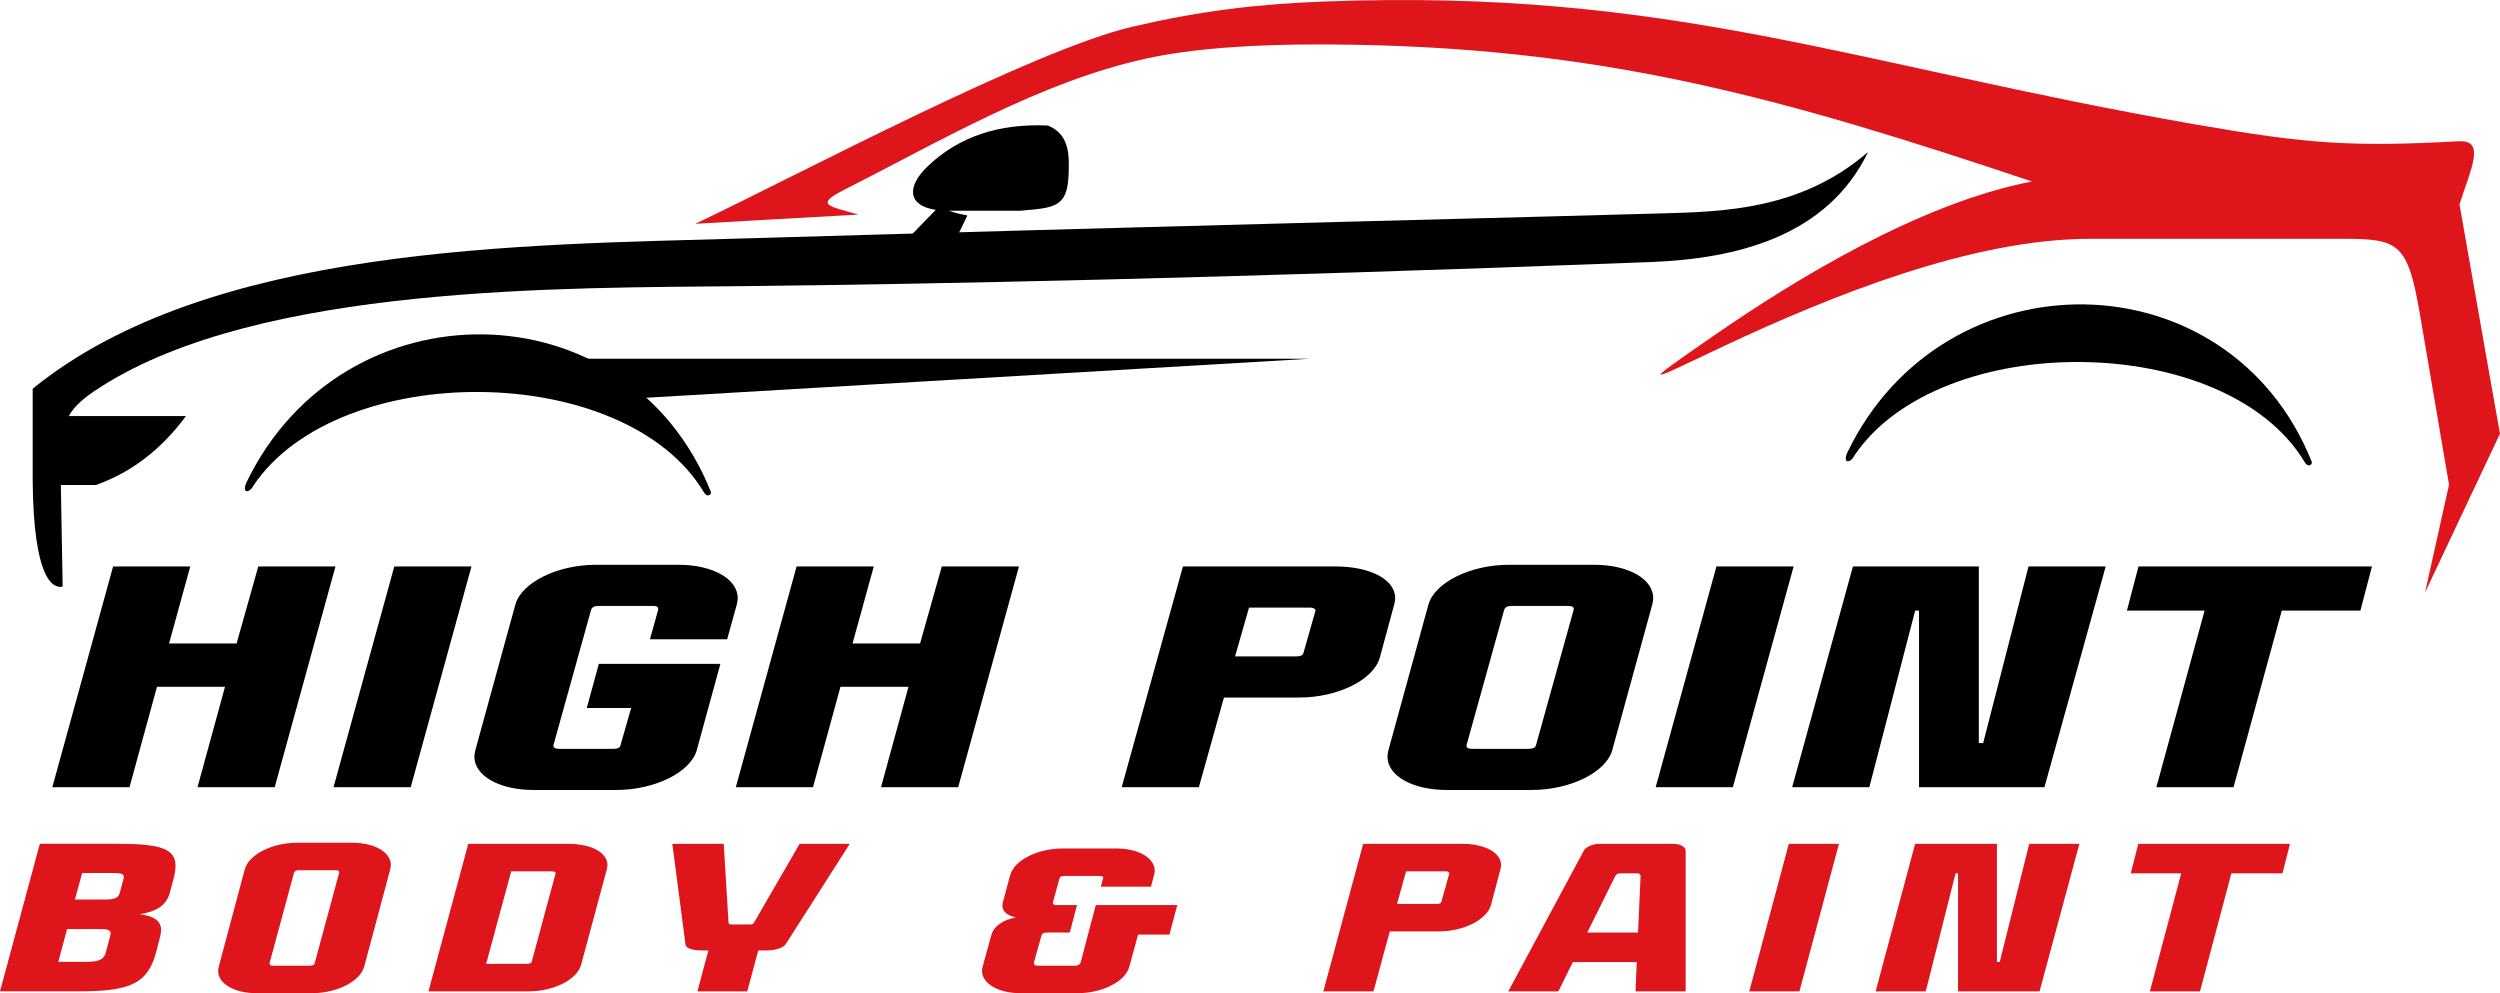 <?xml version="1.0" encoding="UTF-8"?>
<svg xmlns="http://www.w3.org/2000/svg" id="Layer_1" viewBox="0 0 1657.18 658.38">
  <defs>
    <style>.cls-1,.cls-2,.cls-3{stroke-width:0px;}.cls-1,.cls-3{fill:#de161c;}.cls-2{fill:#000;}.cls-3{fill-rule:evenodd;}</style>
  </defs>
  <path class="cls-2" d="M21.66,319.27c.69,63.44,12.87,71.19,19.87,69.55l-1.14-63.84c-.75-41.88-.83-51.41,26.65-68.68,105.91-67.58,306.67-65.37,425.1-66.62,123.44-1.3,318.85-5.16,601.91-15.97,56.91-2.17,117.07-16.8,144.28-73-44.65,38.77-97.08,39.58-136.39,40.73-82.41,2.41-284.89,7.15-609.87,16.64-146.81,4.29-353.51,4.5-470.4,99.6v61.61Z"></path>
  <path class="cls-3" d="M460.85,148.37c31.57-1.9,67.69-3.82,108.19-6.12-19.35-5.58-29.29-6.38-9.87-16.21,64.17-32.51,130.77-71.97,200.77-87.25,29.07-6.34,68.14-9.49,117.74-9.33,182.02.57,302.95,35.14,469.24,90.84-74.34,14.32-157.33,65.13-211.07,102.3-53.64,37.03-41.33,29.45,6.72,6.88,72.32-33.97,165.18-71.17,242.85-71.17h167.92c37.09,0,42.72,2.89,50.9,50.79,4.57,26.79,10.96,64.18,19.15,112.16,0,0-5.3,23.85-15.9,71.54,0,0,16.56-35.11,49.68-105.33,0,0-8.28-46.04-26.83-152.02,7.96-24.61,17.27-42.77-.59-41.8-69.98,3.8-99.65,1.87-173.52-11C1226.52,42.62,1108.23-7.77,877.64,1.01c-45.09,1.72-82.41,6.34-126.73,16.63-66.1,15.34-222.05,98.44-290.07,130.73"></path>
  <path class="cls-2" d="M373.41,237.79c9.94,8.76,22.19,18.03,21.86,27.82,0,0,157.66-9.27,472.97-27.82h-494.83"></path>
  <path class="cls-2" d="M163.13,320.29c63.84-133.46,253.28-131.52,308.13,5.85.26,1.93-2.51,3.88-4.7.13-52.29-87.27-242.02-88.42-298.6-4.36-2.15,4.68-7.7,5.81-4.83-1.63"></path>
  <path class="cls-2" d="M676.52,139.68c22.49-1.97,30.82-2.26,31.8-23.37.67-14.5.31-27.16-13.59-33.1-32.72-1.51-59.27,7.45-79.64,26.88-14.59,13.92-13.18,26.26,5.2,29.03l-37.21,38.27c26.45,1.26,39.67,1.89,39.67,1.89,13.41-25.15,18.48-36.47,18.48-36.47-4.93-.86-8.62-1.89-12.2-3.12h47.5Z"></path>
  <path class="cls-2" d="M33.62,321.51c-1.67-17.55-.17-32.78,4.48-45.71h85.16c-16.35,22.18-36.27,37.41-59.76,45.71h-29.88"></path>
  <path class="cls-2" d="M1224.33,300.42c63.84-133.46,253.28-131.52,308.13,5.85.26,1.93-2.51,3.88-4.7.13-52.29-87.27-242.02-88.42-298.6-4.36-2.15,4.68-7.7,5.81-4.83-1.63"></path>
  <path class="cls-2" d="M130.92,521.83l18.23-66.59h-45.08l-18.23,66.59h-51.16l40.29-146.35h51.16l-14.07,51.04h44.77l14.39-51.04h51.16l-40.29,146.35h-51.16Z"></path>
  <path class="cls-2" d="M221.08,521.83l40.29-146.35h51.16l-40.29,146.35h-51.16Z"></path>
  <path class="cls-2" d="M489.03,396.51c0,1.28-.32,2.74-.64,4.21l-6.39,23.05h-51.16l5.44-19.57v-.55c0-1.46-.96-2.01-3.84-2.01h-35.17c-3.2,0-4.8.73-5.44,2.56l-24.94,89.64v.55c0,1.46,1.28,2.01,4.16,2.01h35.17c3.2,0,4.8-.73,5.12-2.56l7.03-24.51h-29.42l7.99-29.27h80.58l-15.67,57.26c-4.16,14.64-27.82,26.34-53.4,26.34h-54.68c-23.02,0-39.33-9.51-39.33-22.14,0-1.28.32-2.74.64-4.21l26.54-96.59c4.16-14.64,27.82-26.34,53.4-26.34h54.68c23.02,0,39.33,9.51,39.33,22.14Z"></path>
  <path class="cls-2" d="M583.99,521.83l18.23-66.59h-45.08l-18.23,66.59h-51.16l40.29-146.35h51.16l-14.07,51.04h44.77l14.39-51.04h51.16l-40.29,146.35h-51.16Z"></path>
  <path class="cls-2" d="M924.83,396.51c0,1.28-.32,2.74-.64,4.21l-9.59,35.31c-4.16,14.64-27.82,26.34-53.4,26.34h-49.88l-16.63,59.46h-51.16l40.61-146.35h101.04c23.02,0,39.65,8.6,39.65,21.04ZM818.68,435.11h40.29c3.2,0,4.8-.73,5.12-2.56l7.67-26.89c0-.37.32-.73.32-.91-.32-1.46-1.6-2.01-4.16-2.01h-39.97l-9.27,32.38Z"></path>
  <path class="cls-2" d="M1095.89,396.51c0,1.28-.32,2.74-.64,4.21l-26.54,96.59c-4.16,14.64-27.82,26.34-53.4,26.34h-56.28c-23.02,0-39.33-9.51-39.33-22.14,0-1.28.32-2.74.64-4.21l26.54-96.59c4.16-14.64,27.82-26.34,53.4-26.34h56.28c23.02,0,39.33,9.51,39.33,22.14ZM997.09,404.2l-24.94,89.64v.55c0,1.46,1.28,2.01,4.16,2.01h36.45c3.2,0,5.12-.73,5.44-2.56l24.94-89.64v-.73c0-1.28-1.28-1.83-4.16-1.83h-36.45c-3.2,0-4.8.73-5.44,2.56Z"></path>
  <path class="cls-2" d="M1097.49,521.83l40.29-146.35h51.16l-40.29,146.35h-51.16Z"></path>
  <path class="cls-2" d="M1272.07,521.83v-117.08h-2.56l-30.38,117.08h-51.16l40.29-146.35h83.45v117.08h2.88l30.06-117.08h51.16l-40.61,146.35h-83.13Z"></path>
  <path class="cls-2" d="M1512.52,404.75l-31.97,117.08h-51.16l31.97-117.08h-51.48l7.67-29.27h154.76l-7.67,29.27h-52.12Z"></path>
  <path class="cls-1" d="M116.35,573.91c0,2.44-.42,5.26-1.25,8.43l-2.49,9.29c-2.49,9.29-9.77,12.59-19.95,14.42,7.9.98,14.13,3.54,14.13,10.39,0,1.34-.21,2.69-.62,4.28l-2.7,10.63c-5.61,20.29-16.41,25.79-51.11,25.79H0l26.39-97.79h52.15c27.63,0,37.81,3.18,37.81,14.55ZM73.34,618.65c0-2.08-2.08-2.81-6.44-2.81h-22.44l-5.82,21.76h18.28c8.73,0,12.05-1.59,13.3-6.48l2.7-10.39c.21-.73.42-1.47.42-2.08ZM82.07,581.37c0-2.32-2.29-2.69-8.1-2.69h-19.53l-4.78,17.6h20.57c5.61,0,8.31-1.22,9.14-4.4l2.49-9.29c.21-.49.21-.86.21-1.22Z"></path>
  <path class="cls-1" d="M259.09,573.42c0,.86-.21,1.83-.42,2.81l-17.25,64.54c-2.7,9.78-18.08,17.6-34.7,17.6h-36.57c-14.96,0-25.56-6.36-25.56-14.79,0-.86.21-1.83.42-2.81l17.25-64.54c2.7-9.78,18.08-17.6,34.7-17.6h36.57c14.96,0,25.56,6.36,25.56,14.79ZM194.89,578.55l-16.21,59.9v.37c0,.98.83,1.34,2.7,1.34h23.69c2.08,0,3.32-.49,3.53-1.71l16.21-59.9v-.49c0-.86-.83-1.22-2.7-1.22h-23.69c-2.08,0-3.12.49-3.53,1.71Z"></path>
  <path class="cls-1" d="M402.66,573.42c0,.86-.21,1.83-.42,2.81l-17.04,63.32c-2.7,9.78-18.08,17.6-34.7,17.6h-66.49l26.39-97.79h66.49c14.96,0,25.76,5.75,25.76,14.06ZM322.25,638.94h26.8c2.08,0,3.32-.61,3.53-1.83l15.58-57.7c0-.24.21-.37.21-.61-.21-.86-1.04-1.22-2.7-1.22h-26.8l-16.62,61.37Z"></path>
  <path class="cls-1" d="M520.68,626.11c-1.66,2.2-6.65,3.91-12.67,3.91h-5.4l-7.27,27.14h-33.04l7.27-27.14h-4.78c-5.19,0-10.18-1.34-10.39-3.91l-8.73-66.74h34.08l3.12,51.34c0,1.47.42,2.08,1.45,2.08h13.3c1.04,0,2.08-.61,2.7-2.08l29.71-51.34h33.24l-42.59,66.74Z"></path>
  <path class="cls-1" d="M775.19,619.51h-20.78l-5.82,21.27c-2.49,9.78-17.87,17.6-34.49,17.6h-37.4c-15.17,0-25.76-6.48-25.76-14.91,0-.86.21-1.83.42-2.69l5.61-20.41c1.66-6.36,7.48-10.51,16.41-12.22-5.82-1.34-8.93-3.91-8.93-7.95,0-.73.21-1.59.42-2.44l4.78-17.73c2.7-9.78,18.08-17.6,34.7-17.6h35.53c14.96,0,25.56,6.36,25.56,14.79,0,.86-.21,1.83-.42,2.81l-2.08,7.7h-33.24l1.45-5.38c0-.24.21-.37.21-.61-.21-.73-1.04-1.1-2.7-1.1h-22.85c-2.08,0-3.32.49-3.53,1.71l-4.16,15.16c0,.37-.21.61-.21.86,0,1.1.83,1.59,2.49,1.59h13.51l-4.78,18.21h-15.38c-2.08,0-3.12.73-3.53,2.44l-4.78,17.11c0,.24-.21.49,0,.73,0,1.22.83,1.71,2.49,1.71h24.31c2.29,0,3.74-.73,4.15-2.44l9.97-37.77h54.02l-5.19,19.56Z"></path>
  <path class="cls-1" d="M995.01,573.42c0,.86-.21,1.83-.42,2.81l-6.23,23.59c-2.7,9.78-18.08,17.6-34.7,17.6h-32.41l-10.8,39.73h-33.24l26.39-97.79h65.66c14.96,0,25.76,5.75,25.76,14.06ZM926.03,599.21h26.18c2.08,0,3.12-.49,3.32-1.71l4.99-17.97c0-.24.21-.49.21-.61-.21-.98-1.04-1.34-2.7-1.34h-25.97l-6.03,21.64Z"></path>
  <path class="cls-1" d="M1084.97,637.72h-42.39l-9.56,19.44h-33.24l50.28-93.64c1.25-1.96,5.61-4.16,9.97-4.16h49.24c4.36,0,7.9,2.08,8.1,4.16v93.64h-33.24l.83-19.44ZM1087.47,581.24v-.49c0-1.34-.83-1.83-2.08-1.83h-11.43c-1.66,0-2.7.61-3.53,2.32l-18.28,36.92h33.66l1.66-36.92Z"></path>
  <path class="cls-1" d="M1159.56,657.16l26.18-97.79h33.24l-26.18,97.79h-33.24Z"></path>
  <path class="cls-1" d="M1297.94,657.16v-78.23h-1.66l-19.74,78.23h-33.24l26.18-97.79h54.23v78.23h1.87l19.53-78.23h33.24l-26.39,97.79h-54.02Z"></path>
  <path class="cls-1" d="M1479.11,578.92l-20.78,78.23h-33.24l20.78-78.23h-33.45l4.99-19.56h100.56l-4.99,19.56h-33.87Z"></path>
</svg>
